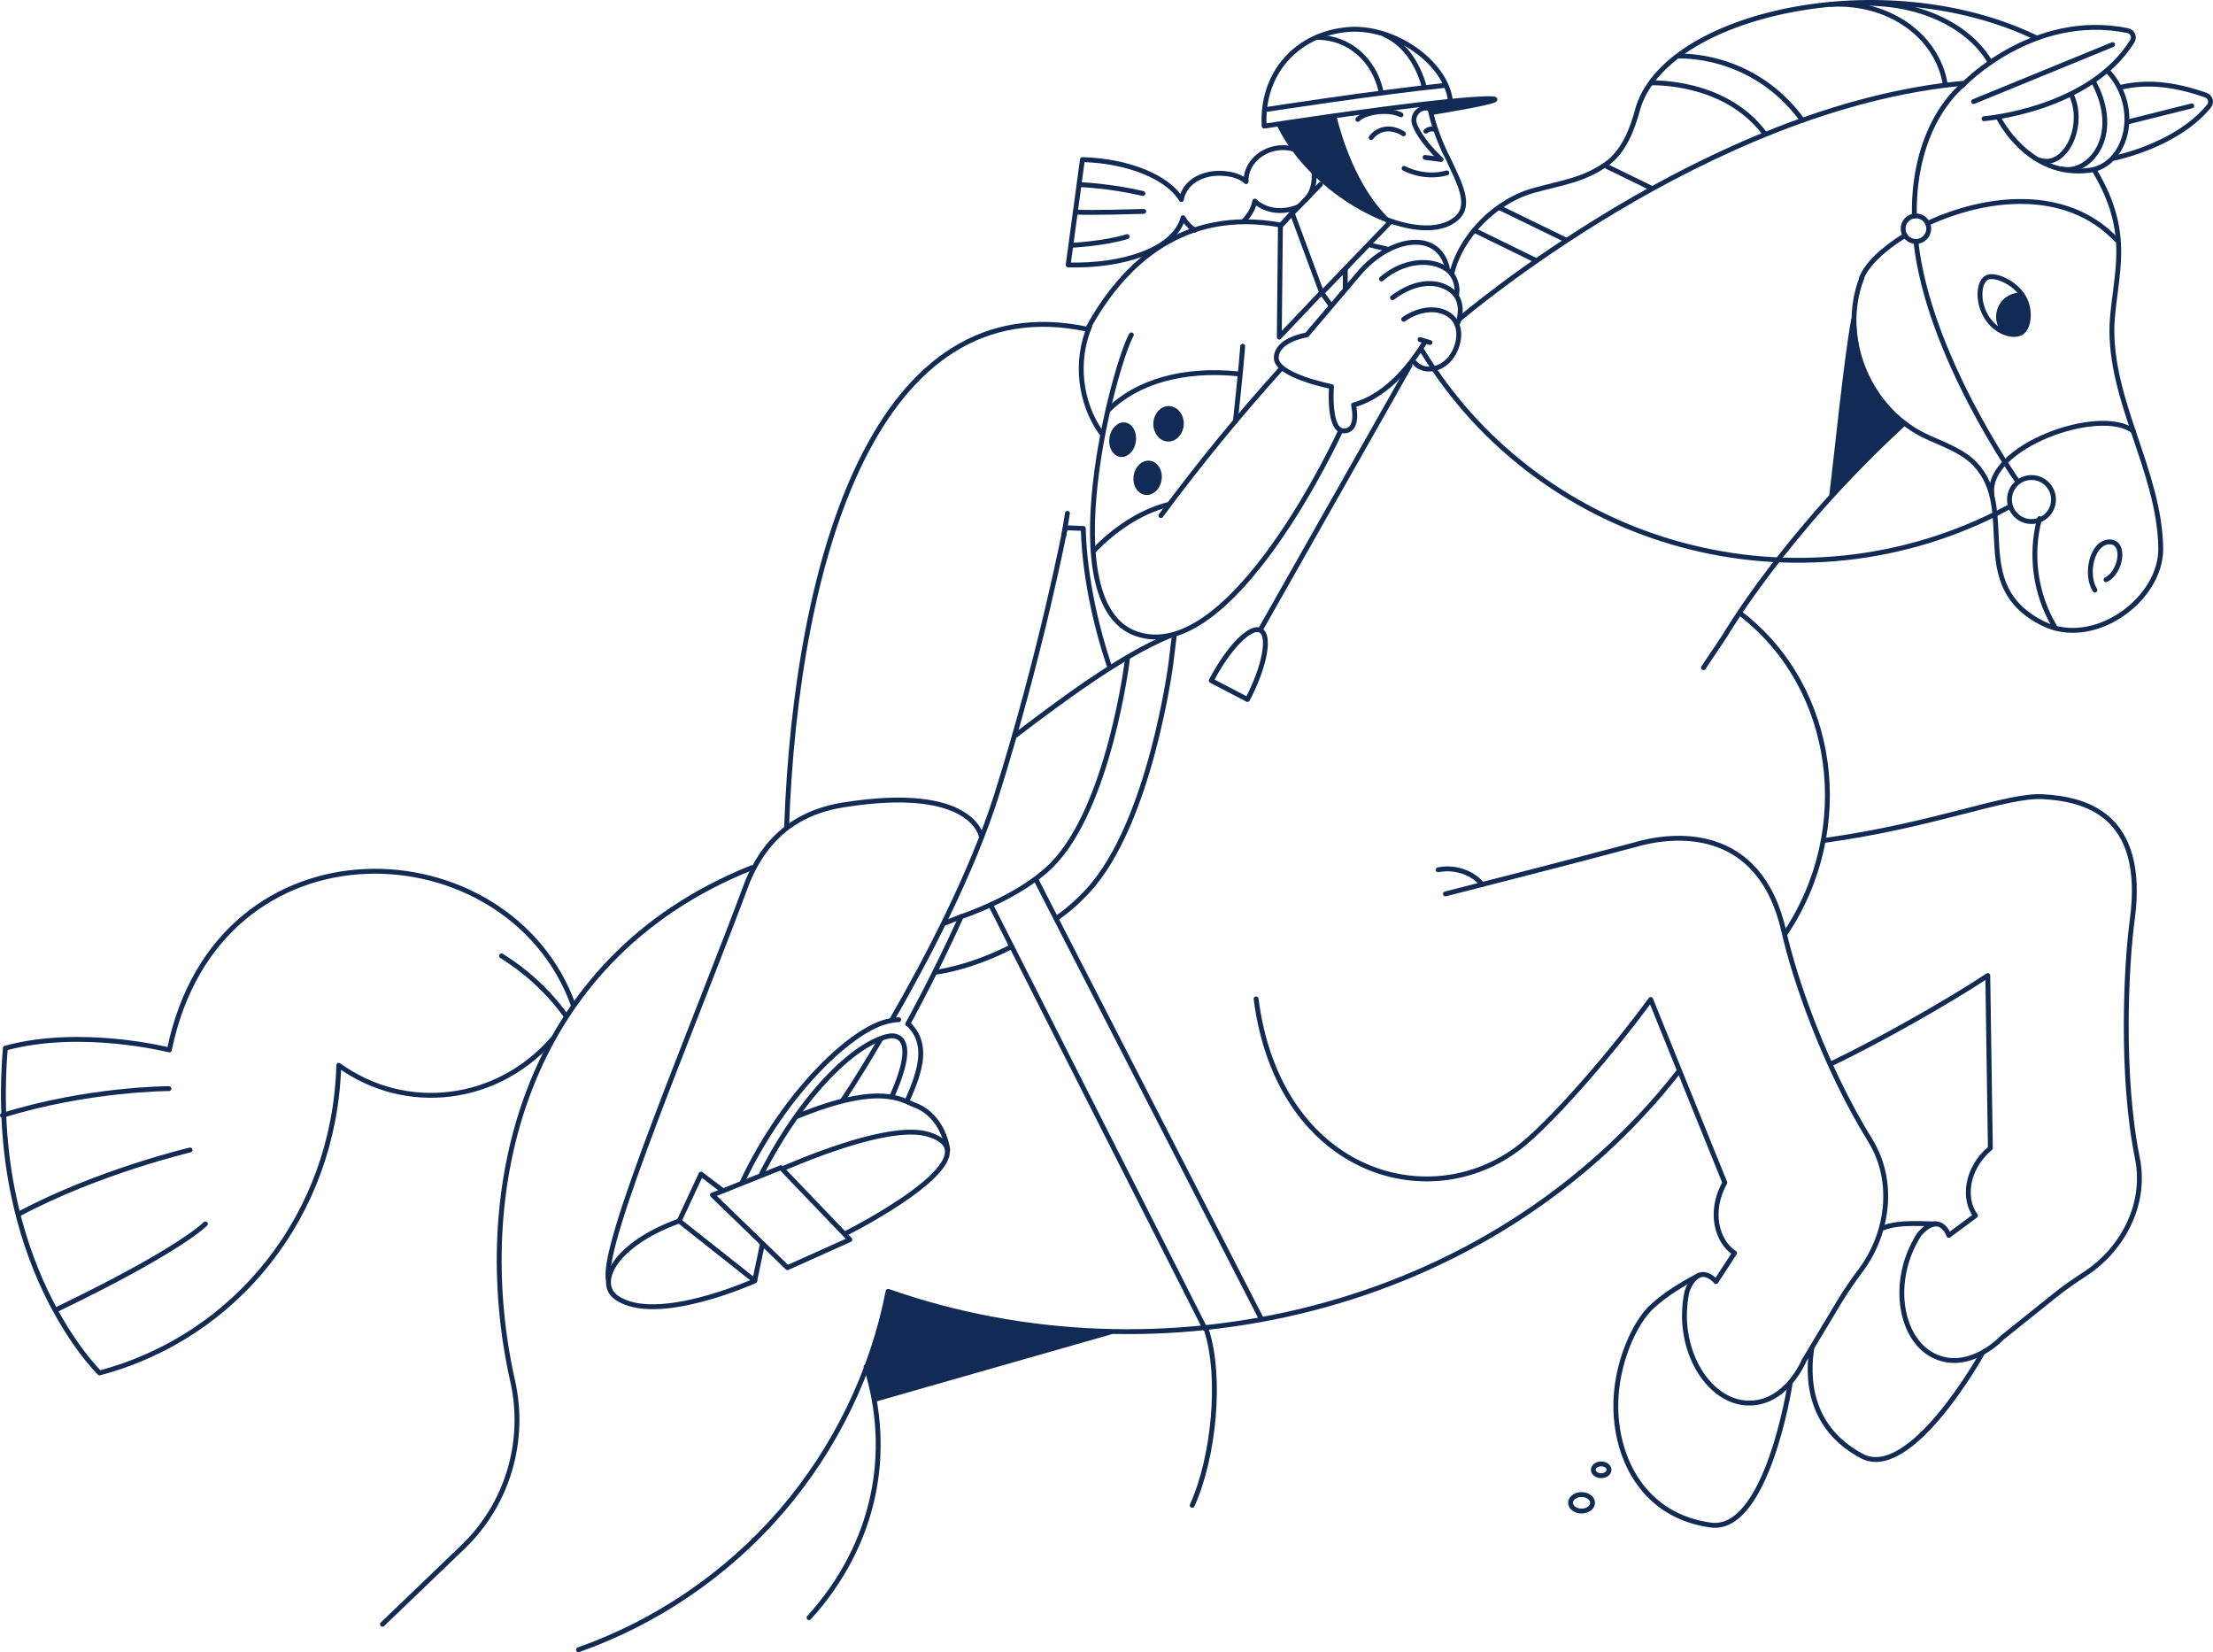 <?xml version="1.0" encoding="UTF-8"?>
<svg id="Ebene_2" data-name="Ebene 2" xmlns="http://www.w3.org/2000/svg" xmlns:xlink="http://www.w3.org/1999/xlink" viewBox="0 0 1321.09 986.17">
  <defs>
    <style>
      .cls-1, .cls-2 {
        fill: none;
      }

      .cls-2, .cls-3 {
        stroke: #122b54;
        stroke-linecap: round;
        stroke-linejoin: round;
        stroke-width: 2.91px;
      }

      .cls-3 {
        fill: #122b54;
      }

      .cls-4 {
        clip-path: url(#clippath);
      }
    </style>
    <clipPath id="clippath">
      <path class="cls-2" d="M1206.94,198.4c4.43-2.93,5.94-14.7-.04-22.85-5.99-8.16-17.66-12.54-21.57-9.4-4.57,3.68-4.88,15.83,1.68,24.76,5.94,8.1,15.51,10.42,19.94,7.49Z"/>
    </clipPath>
  </defs>
  <g id="Lineart">
    <g>
      <path class="cls-2" d="M720.43,794.56c8.64,27.21,4.51,74.69-8.71,103.94"/>
      <path class="cls-1" d="M649.13,196.51c-125.61-26.76-173.76,135.72-179.57,297.35l179.57-297.35Z"/>
      <path class="cls-2" d="M764.35,75.79c21.77,43.35,83.83,73.33,105.19,54.49,8.96-7.9,1.97-20.33-5.17-35.81,0,0-8.13-14.8-11.11-31.75"/>
      <path class="cls-2" d="M850.72,93.95l9.6,1.25s-11.72-10.42-15.78-20.81c-2.07-5.31,2.57-10.89,8.15-9.76.08.02.16.03.25.05"/>
      <path class="cls-2" d="M838.21,100.49s11.61,6.58,25.53,2.71"/>
      <path class="cls-2" d="M796.47,70.01c2.8,10.94,11.7,42.48,32.31,62.07"/>
      <line class="cls-2" x1="830.06" y1="132.37" x2="788.94" y2="175.09"/>
      <line class="cls-2" x1="788.31" y1="110.01" x2="765.14" y2="133.85"/>
      <path class="cls-2" d="M755.22,75.22s88.41-13.69,125.48-15.97c37.07-2.28-25.46,7.83-25.46,7.83"/>
      <path class="cls-2" d="M756.24,65.3s64.94-10.06,106.85-14.37"/>
      <path class="cls-2" d="M754.65,75.22c-1.71-31.37,19.41-55.09,50.19-57.61,27.01-2.21,58.27,19.33,61.03,42.63"/>
      <path class="cls-2" d="M850.21,51.76c-3.15-11.35-10.09-24.9-23.33-30.89"/>
      <path class="cls-2" d="M786.55,22.28c19.07.14,33.71,13.72,37.81,32"/>
      <path class="cls-2" d="M818.51,82.11c4.96-6.36,13-6.5,19.35-2.23"/>
      <path class="cls-2" d="M851.18,78.31c1.81-1.46,3.79-1.56,4.99-1.11"/>
      <path class="cls-2" d="M810.58,71.24c3.45-3.82,17.24-6.85,25.78-2.7"/>
      <path class="cls-3" d="M854.64,62.41s29.64-3.81,32.49-2.86-31.54,7.09-31.54,7.09l-.95-4.23Z"/>
      <path class="cls-3" d="M764.04,74.98l32.41-3.76c1.28,18.26,12.61,37.98,27.72,58.25-22.55-11.27-49.33-33.35-60.13-54.49Z"/>
      <path class="cls-2" d="M713.23,137.41c-2.93-1.97-5.36-4.57-6.98-7.46-5.17,19.26-36.16,29.06-68.59,28.18l8.51-62.86c27.81.75,51.16,10.71,59.06,23.85,1.27-6.87,6.5-12.89,16.52-15.08,7.26-1.59,17.53-.16,22.12,4.38-.36-9.31,7.08-17.93,17.64-19.9,11.49-2.14,22.36,4.39,24.26,14.6"/>
      <path class="cls-2" d="M775.41,123.3c-12.03,4.98-21.67,1.27-26.32-3.27-.88,4.92-3.85,9.16-6.81,12.12"/>
      <path class="cls-2" d="M644.72,110.21s17.71.63,37.56,5.27"/>
      <path class="cls-2" d="M642.84,126.65s9.87.47,39.93-.47"/>
      <path class="cls-2" d="M640.02,146.38s19.26-.94,32.88-5.17"/>
      <path class="cls-2" d="M784.38,102.67c.56,5.49-.48,12.54-5.45,17.1"/>
      <path class="cls-2" d="M675.38,199.89c-10.27,18.2-48.2,160.18,2.78,178.33,57.26,20.39,121.89-120.59,121.89-120.59"/>
      <path class="cls-2" d="M764.92,219.89c-25.15,27.84-49.11,57.13-71.91,87.86"/>
      <path class="cls-2" d="M741.85,206.67c-1.03,14.08-3.57,36.92-4.35,44.63"/>
      <path class="cls-2" d="M764.29,134.27c-57.16-10.16-93.3,22.02-115.16,62.24-125.61-26.76-173.76,135.72-179.57,297.35"/>
      <polygon class="cls-2" points="764.37 135.04 763.7 201.16 788.94 174.56 771.32 127.03 764.37 135.04"/>
      <path class="cls-2" d="M837.96,190.58c8.89-6.35,20.94-8.01,28.37-1.69,7.43,6.31,4.93,19.6-1.95,26.5-6.3,6.32-15.5,6.39-19.89,1.09"/>
      <path class="cls-2" d="M831.28,177.69c15.34-11.4,28.46-9.94,35.89-3.63,5.09,4.33,5.84,13.07,2.7,19.52"/>
      <path class="cls-2" d="M824.71,166.52c13.12-11.43,29.76-12.37,39.06-5.72,5.07,3.62,6.74,10.66,5.78,15"/>
      <path class="cls-2" d="M850.27,204.72c-13.95,22.29-28.37,33.15-42.25,37.05,0,0,3.75,15.42-5.79,15.42s-7.37-26.46-7.37-26.46c0,0-33.4-6.51-32.97-17.35.43-10.84,18.22-13.45,18.22-13.45l31.9-37.59c18.17-20.74,46.24-25.42,51.94-2.63"/>
      <line class="cls-2" x1="847.72" y1="202.68" x2="853.63" y2="204.43"/>
      <line class="cls-2" x1="788.94" y1="174.56" x2="794.28" y2="182.03"/>
      <path class="cls-2" d="M818.45,146.33c3.73,1.1,6.82,1.49,10.54,2.59"/>
      <path class="cls-2" d="M650.5,194.8c-8.71,20.54-5.98,45.51,6.96,63.68"/>
      <path class="cls-2" d="M532.25,608.98c21.06-36.52,48.03-87.99,62.72-134.58,26.43-83.83,40.97-159.4,40.97-159.4l10.79.43s-.37,34.58,15.28,81.5"/>
      <path class="cls-2" d="M503.02,656.73s7.39-10.36,22.37-35.96"/>
      <path class="cls-2" d="M585.78,499.18s-4.94-31.12-82.35-18.73c-32.79,5.25-48.4,24.83-57.16,45.71-33.07,88.81-87.25,215.57-83.14,237.55"/>
      <path class="cls-2" d="M468.53,696.98c28.39-12.01,66.82-25.5,85.52-19.93,43.19,12.86-49,59.07-49,59.07"/>
      <path class="cls-2" d="M405.46,728.78l45.16,35.74s-59.04,26.68-82.65,9.95c-12.14-8.61-1.44-31.59,37.49-45.69Z"/>
      <path class="cls-2" d="M565.79,686.38s-2.18-20.36-20.03-26.9c-7.24-2.66-19.93-13.65-69.92,6.88"/>
      <polyline class="cls-2" points="405.46 728.78 418.5 700.82 431.61 710.8"/>
      <line class="cls-2" x1="450.62" y1="764.04" x2="455.21" y2="742.26"/>
      <path class="cls-2" d="M532.26,654.8c16.91-37.43,1.88-37.01-1.46-36.38-18.81,3.54-50.55,32.17-76.27,82.4"/>
      <path class="cls-2" d="M542.22,611.23c12.01,11.41,7.81,27.03-.69,45.78"/>
      <path class="cls-2" d="M443.08,705.62c26.24-55.46,66.99-92.28,87.59-96.16,0,0,3.02-.81,5.83-.81"/>
      <polygon class="cls-2" points="425.32 713.31 470.08 756.65 507.33 739.92 466.17 696.98 425.32 713.31"/>
      <path class="cls-2" d="M541.89,611.23s15.7-28.27,31.91-64.09c0,0,34.58-11.31,54-30.73,34.45-34.45,45.24-122.92,45.24-122.92"/>
      <path class="cls-2" d="M603.88,565.07c-25.82,13.22-45.44,15.23-45.44,15.23"/>
      <path class="cls-2" d="M701,379.46l-1.97,16.3s-12.24,95.51-49.54,135.86c-6.64,7.18-11.72,11.44-19.01,16.73"/>
      <path class="cls-2" d="M606.27,438.89c28.42-21.53,62.87-47.37,92.15-59.43"/>
      <line class="cls-2" x1="803.09" y1="160.55" x2="803.09" y2="172.24"/>
      <path class="cls-2" d="M637.22,306.42c-1.33,7.81-.79,5.18-2.12,13"/>
      <path class="cls-2" d="M661.79,244.66c16.6-16.6,44.43-24.93,77.62-21.49"/>
      <path class="cls-2" d="M653.15,328.53c11.51-11.99,27.24-23.11,44.5-27.43"/>
      <ellipse class="cls-3" cx="670.13" cy="262.42" rx="8.92" ry="6.52" transform="translate(312.9 887.18) rotate(-81.62)"/>
      <ellipse class="cls-3" cx="685.03" cy="285.17" rx="8.83" ry="7" transform="translate(303.13 921.36) rotate(-81.62)"/>
      <ellipse class="cls-3" cx="697.62" cy="252.97" rx="9.13" ry="7.64" transform="translate(418.62 940.6) rotate(-87.85)"/>
      <line class="cls-2" x1="573.8" y1="547.14" x2="564.09" y2="550.95"/>
      <path class="cls-2" d="M448.79,517.93c-138.28,55.18-167.72,195.19-142.75,306.39,8.08,35.96-3.08,73.54-29.67,99.06l-48.05,46.12"/>
      <path class="cls-2" d="M345.35,984.71c46.51-16.38,88.61-45.08,120.85-82.4,32.24-37.31,54.52-83.14,63.97-131.53,161.13,56.56,358.87,13.76,472.15-131.45"/>
      <line class="cls-2" x1="618.32" y1="524.78" x2="752.88" y2="787.06"/>
      <line class="cls-2" x1="591.71" y1="540.74" x2="719.43" y2="793.14"/>
      <path class="cls-2" d="M749.84,596.24c13.68,106.05,106.77,131.29,160.41,85.91,19.77-16.73,52.36-54.41,75.16-85.58l44.25,109.34c-9.81,17.53-4.53,35.37,5.82,42.02l-11.09,17.01"/>
      <path class="cls-2" d="M862.87,533.56s71.29-18.15,112.16-29.08c22.85-6.92,75.46-13.15,90,51.92,6.07,27.19,24.15,80.17,51.23,123.93,16.2,26.17,9.68,57.59-5.26,77.63-4.54,6.09-8.92,12.31-12.83,18.82l-21.29,35.48s-10.67,26.07-33.75,25.21c-23.99-.89-43.2-33.19-36.06-66.48,0,0,5.41-18.07,17.24-6.24"/>
      <path class="cls-2" d="M858.55,519.16c11.38-2.28,22.08,2.96,26.17,8.88"/>
      <path class="cls-2" d="M1068.59,826.17s-13.68,88.74-47.36,84.12c-39.29-5.39-56.18-38.33-56.64-69.99-.39-26.44,11.73-51.86,22.01-60.78,7.97-7.2,16.96-12.72,27.62-18.32"/>
      <path class="cls-2" d="M1093.16,634.95c28.15-13.48,69.09-36.52,93.48-52.66l1.54,102.95c-14.89,12.7-16.1,30.77-8.89,40.35l-15.88,11.78"/>
      <path class="cls-2" d="M1088.42,501.73c67.15-9.19,109.53-27.59,131.44-26.17,23.21,1.4,61.74,9.16,53.02,73.51-3.65,26.89-6.9,92.98,3.05,142.1,5.95,29.38-10.63,55.88-31.05,69.12-6.21,4.03-12.3,8.23-18.08,12.85l-31.44,25.2s-18.56,20.2-39.35,11.61c-21.61-8.92-28.23-44.92-10.46-72.91,0,0,11.05-14.68,17.85.13"/>
      <path class="cls-2" d="M1124.43,732.86c9.72-3.88,25.68-2.15,30.94-2.35"/>
      <path class="cls-2" d="M1183.07,808.25s-42.5,76.42-71.7,60.81c-27.04-14.46-33.47-39.44-29.86-63.97"/>
      <path class="cls-2" d="M1065.59,557.51c42.08-62.55,30.57-146.98-25.98-190.81"/>
      <path class="cls-2" d="M1135.74,253.6c-70.69,65.03-106.03,125.82-106.03,125.82l-12.8,19.1"/>
      <path class="cls-2" d="M871.33,190.39s148.07-127.05,301.22-140.73"/>
      <path class="cls-2" d="M1171.44,51.07s41.74-44.45,98.76-32.79c2.85.58,4.25,3.83,2.71,6.3-25.65,41.2-88.52,46.28-88.52,46.28"/>
      <line class="cls-2" x1="1261.18" y1="26.62" x2="1178.16" y2="60.63"/>
      <path class="cls-2" d="M1265.93,52.11c16.04-3.75,32.13-1.85,50.85,4.64,2.75.95,3.75,4.32,1.92,6.58-14.45,17.84-40.27,27.41-56.75,31.11"/>
      <line class="cls-2" x1="1308.42" y1="63.2" x2="1270.38" y2="72.73"/>
      <path class="cls-2" d="M1192.92,70.01s17.75,36.57,54.51,31.62c22-2.96,31.29-36.73,11.12-58.89"/>
      <path class="cls-2" d="M1230.6,100.73c15.5,4.12,37.06-18.65,19.14-52.08"/>
      <path class="cls-2" d="M1217.76,95.64c15.26,5.09,27.62-20.83,18.61-39.37"/>
      <path class="cls-2" d="M1111.41,166.01c-13.98,36.16,4.85,80.12,40.47,95.42,10.44,4.69,20.38,8.34,27.33,15.75,25.9,27.63-5.09,72.25,40.29,94.94,30.56,15.28,70.86-14.36,70.4-44.92-.7-45.98-30.84-88.04-29.1-133.88,1.72-29.64,12.42-53.23-10.27-91.21"/>
      <path class="cls-3" d="M1106.49,191.03c-4.63,25.94-9.73,77.81-12.97,104.21l41.68-42.61c-20.12-15.24-27.64-36.95-28.71-61.6Z"/>
      <path class="cls-2" d="M1226.44,373.81c-11.43-19.14-14.69-42.83-8.86-64.26"/>
      <circle class="cls-2" cx="1212.74" cy="298.17" r="13.14"/>
      <path class="cls-2" d="M1250.6,352.22c-5.99-9.47-1.76-28.76,8.78-28.76,9.89,0,6.89,18.14-2.16,22.58"/>
      <path class="cls-2" d="M1189.15,295.13c-4.13-28.33,64.34-53.13,84.41-37.78"/>
      <g>
        <g class="cls-4">
          <circle class="cls-3" cx="1206.05" cy="189.09" r="12.99"/>
        </g>
        <path class="cls-2" d="M1206.94,198.4c4.43-2.93,5.94-14.7-.04-22.85-5.99-8.16-17.66-12.54-21.57-9.4-4.57,3.68-4.88,15.83,1.68,24.76,5.94,8.1,15.51,10.42,19.94,7.49Z"/>
      </g>
      <path class="cls-2" d="M1150.72,133.34c34.26-15.96,82.45-22.09,112.65,9.71"/>
      <path class="cls-2" d="M1111.18,166.14c3.02-8.03,12.68-17.42,26.08-25.6h.01"/>
      <path class="cls-2" d="M1142.79,128.9c-.9-56.21,29.4-78.48,29.4-78.48"/>
      <path class="cls-2" d="M1143.74,144.13c7.28,67.44,60.17,142.41,60.17,142.41"/>
      <path class="cls-2" d="M1151.39,136.49c0,4.22-3.42,7.64-7.64,7.64-4.22,0-7.64-3.42-7.64-7.64s3.42-7.64,7.64-7.64c4.22,0,7.64,3.42,7.64,7.64Z"/>
      <path class="cls-2" d="M1215.51,22.53c-90.34-43.65-222.3-14.73-238.03,43.27-3.05,11.26-8.1,24.97-19.05,32.46-13.43,9.19-25.09,10.57-41.53,15.06-23.97,6.06-45.03,27.72-50.26,50.13"/>
      <path class="cls-2" d="M1092.72,2.61c36.03-1.94,64.08,19.72,68.52,47.82"/>
      <path class="cls-2" d="M1109.48,2.11c36.36-1.61,66.44,13.76,78.66,35.12"/>
      <path class="cls-2" d="M986.09,49.47s43.42-1.66,67.08,29.89"/>
      <path class="cls-2" d="M1002.05,33.51s44.16-2.66,73.95,38.3"/>
      <line class="cls-2" x1="895.12" y1="123.95" x2="934.73" y2="143.22"/>
      <line class="cls-2" x1="880.76" y1="137.78" x2="916.91" y2="155.47"/>
      <line class="cls-2" x1="959.49" y1="99.48" x2="985.97" y2="112.4"/>
      <path class="cls-2" d="M516.99,815.82c16.01,50.6,5.96,105.69-34,149.73"/>
      <path class="cls-3" d="M522.44,835.21l140.63-40.18c-47.74-.12-91.51-8.55-132.1-23.67-3.98,17.51-8.26,33.8-13.76,45.13,1.92,4.37,3.63,10.94,5.23,18.71Z"/>
      <path class="cls-2" d="M342.26,599.98c-38.25-106.5-212.12-115.27-241.16,26.73,0,0-52.71-13.45-97.9-1.08-10.76,129.1,56.25,193.84,56.25,193.84,81.54-21.52,140.06-94.33,142.78-183.08"/>
      <path class="cls-2" d="M337.83,606.31c-10.63-14.72-23.78-26.65-38.42-35.75"/>
      <path class="cls-2" d="M330.02,620.07c-32.95,37.92-87.46,44.83-127.8,15.79"/>
      <path class="cls-2" d="M122.61,730.52s-13.99,15.06-88.75,51.1"/>
      <path class="cls-2" d="M113.46,686.42s-54.87,12.91-102.2,38.19"/>
      <path class="cls-2" d="M100.85,649.78s-48.15.04-99.39,15.97"/>
      <path class="cls-2" d="M1198.35,303.13c-123.55,65.97-277.8,24.44-349.51-94.08"/>
      <line class="cls-2" x1="841.67" y1="218.21" x2="752.99" y2="374.86"/>
      <path class="cls-2" d="M744.72,417.52c10.27-19.66,13.75-38.13,7.78-41.25-5.97-3.12-19.13,10.3-29.4,29.96l21.62,11.29Z"/>
      <ellipse class="cls-2" cx="944.14" cy="897.01" rx="6.57" ry="4.92"/>
      <ellipse class="cls-2" cx="955.86" cy="877.31" rx="4.69" ry="3.52"/>
    </g>
  </g>
</svg>